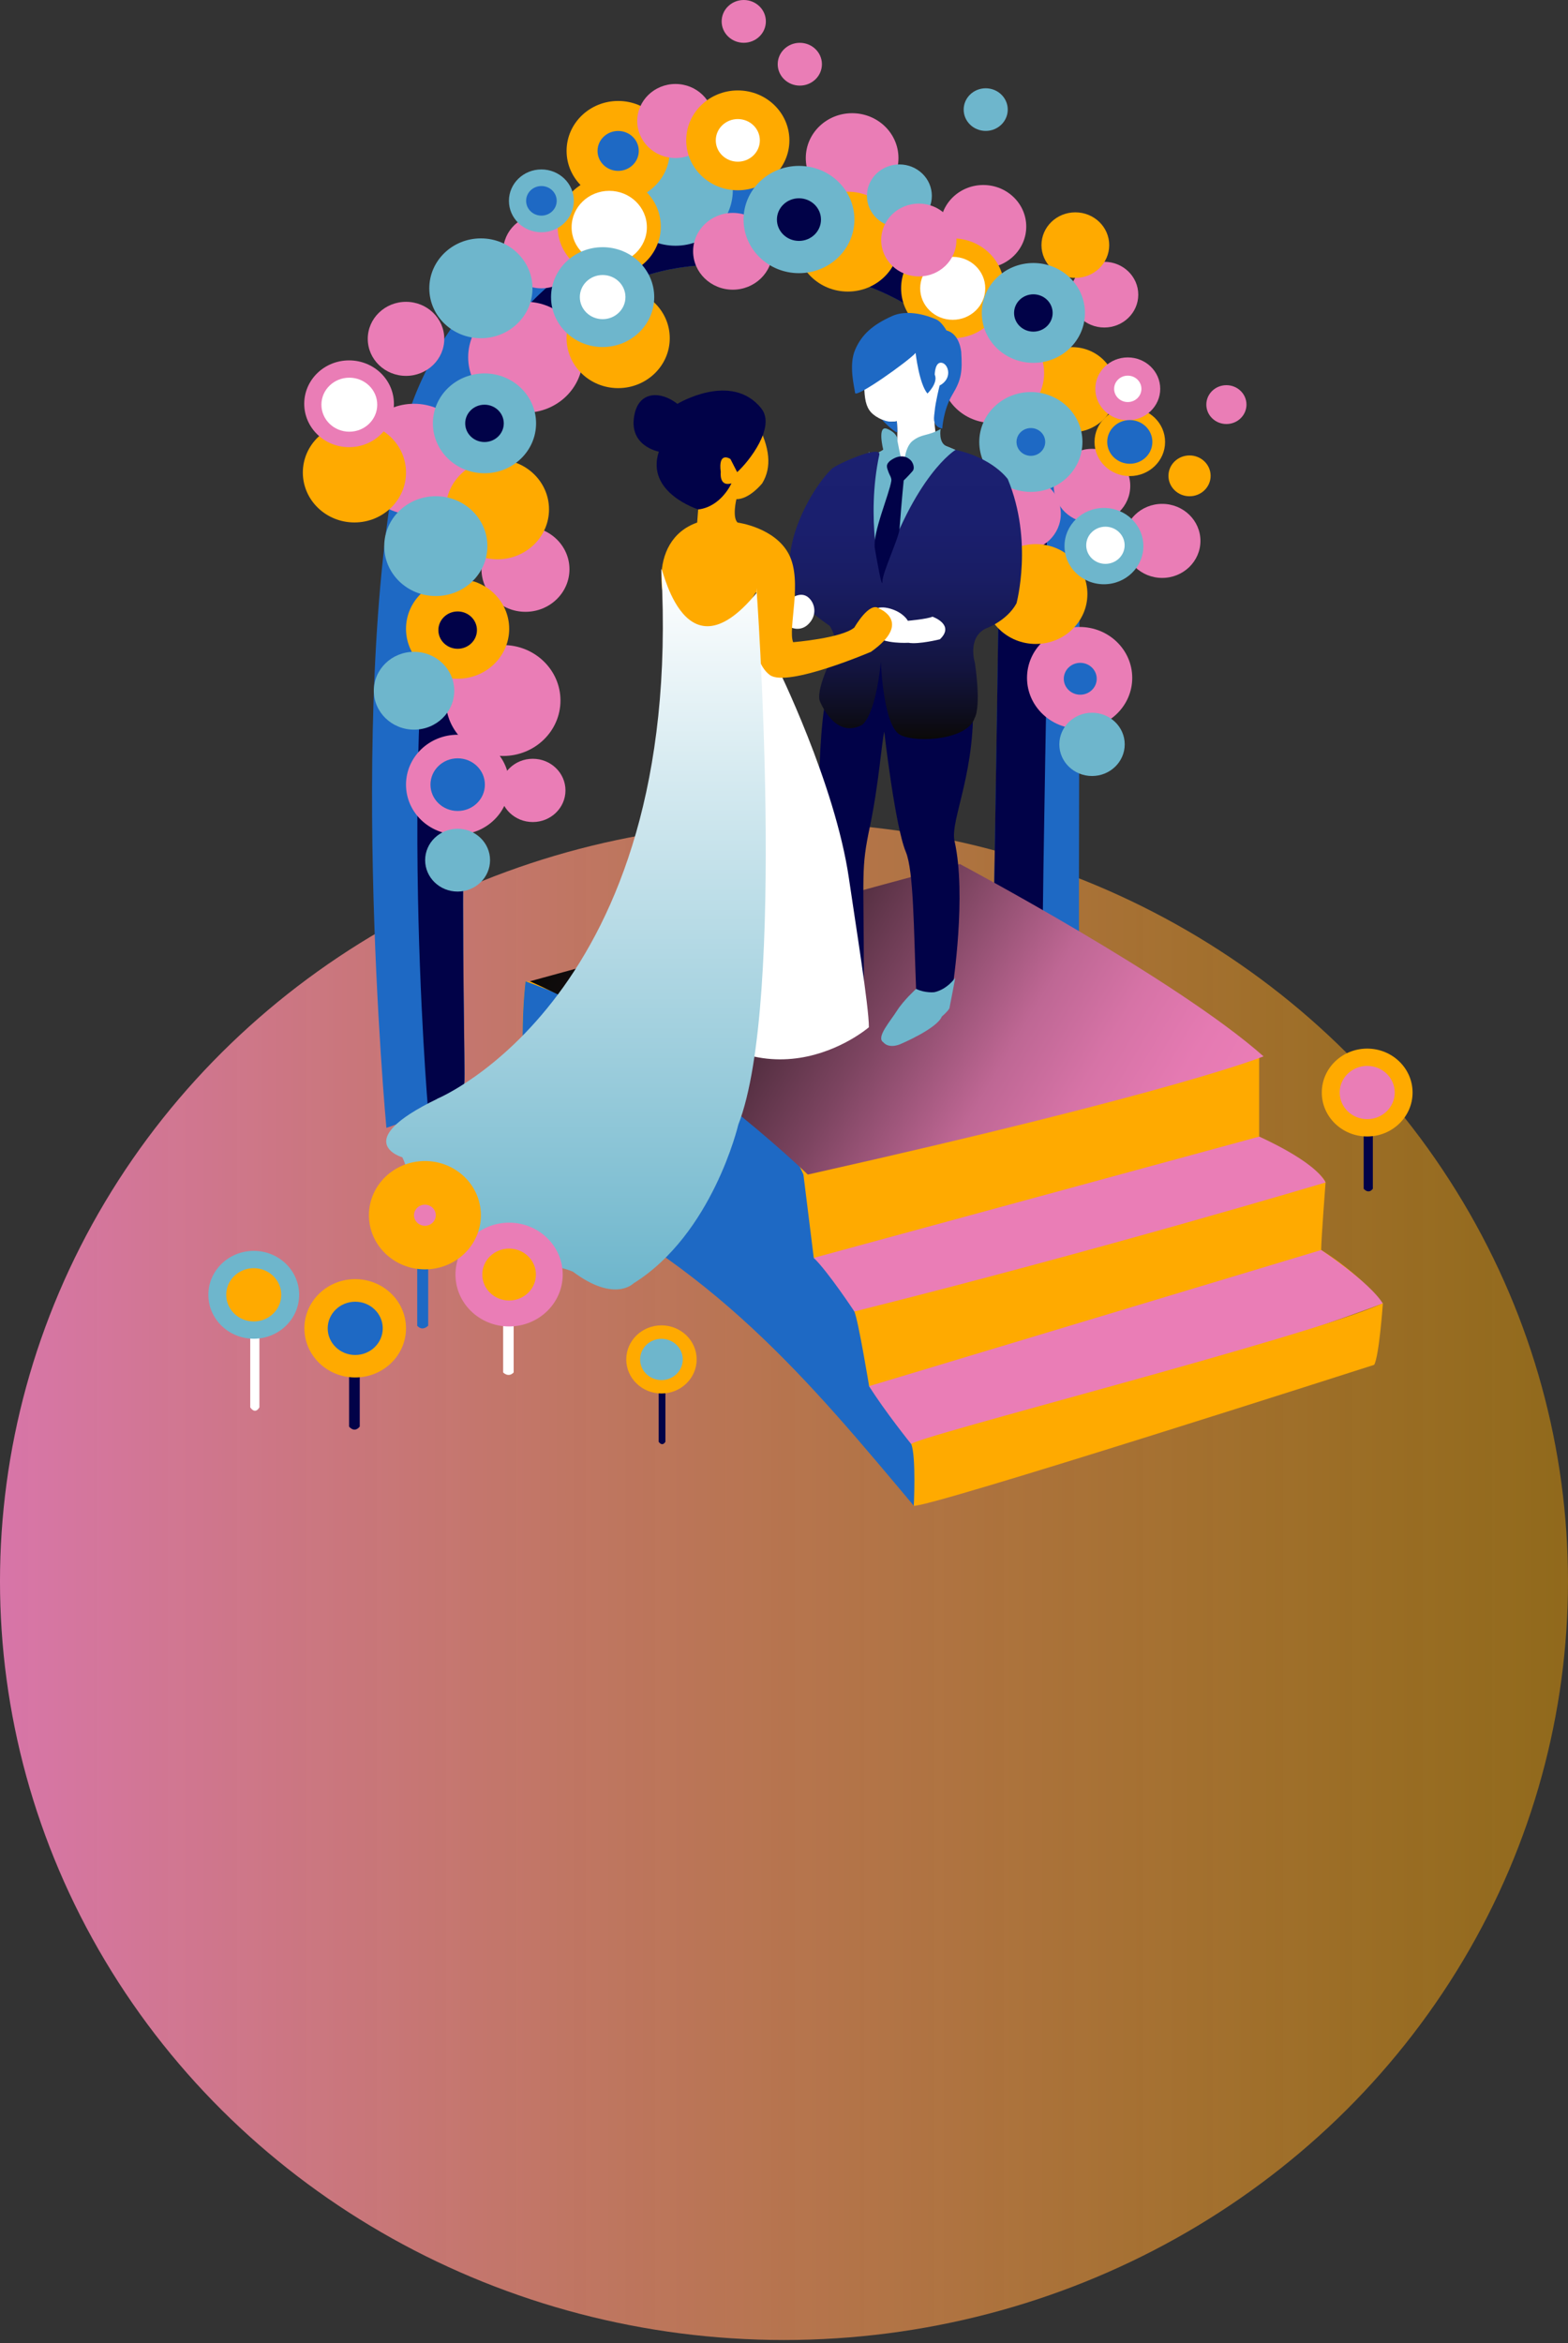 <svg width="334" height="499" viewBox="0 0 334 499" fill="none" xmlns="http://www.w3.org/2000/svg"><rect x="0" y="0" width="334" height="499" fill="#333333" stroke="none"/><ellipse opacity=".9" cx="167" cy="336.776" rx="161.584" ry="167" transform="rotate(-90 167 336.776)" fill="url(#paint0_linear_4971_21671)"/><path d="M82.308 240.214s-8.951-96.045 3.774-148.738c5.144-21.28 27.956-50.575 62.642-53.387 27.689-2.246 56.847 7.595 69.756 26.128 12.325 17.71 11.49 31.93 11.49 57.023 0 0-.217 75.848-.117 79.92L211.8 188.249s1.186-70.757 1.186-81.584c0-10.826-3.056-26.176-11.874-35.5-9.686-10.244-29.175-16.449-52.104-14.655-22.929 1.793-33.333 15.528-42.869 38.78-10.37 25.272-6.797 130.947-7.214 135.262-.418 4.314-16.6 9.646-16.6 9.646l-.017.016z" fill="#1E69C4"/><path d="M91.206 236.641s-7.699-89.453 5.027-142.146c5.144-21.28 25.234-48.055 60.036-48.394 26.887-.275 46.66 10.034 56.78 24.868 8.083 11.828 9.97 28.778 10.187 57.718 0 0-1.219 65.182-1.102 69.254l-10.354-9.679s1.186-70.757 1.186-81.583c0-10.826-3.056-26.177-11.874-35.5-9.686-10.245-29.175-16.45-52.104-14.656-22.929 1.794-33.333 15.528-42.869 38.78-10.37 25.272-6.797 130.948-7.214 135.262-.418 4.314-7.699 6.076-7.699 6.076z" fill="#010248"/><path d="M107.176 161.002c6.743 0 12.208-5.288 12.208-11.811 0-6.524-5.465-11.812-12.208-11.812-6.742 0-12.207 5.288-12.207 11.812 0 6.523 5.465 11.811 12.207 11.811zm-18.992-51.386c6.742 0 12.208-5.289 12.208-11.812s-5.466-11.812-12.208-11.812-12.207 5.288-12.207 11.812c0 6.523 5.465 11.812 12.207 11.812zm23.75-21.725c6.742 0 12.208-5.288 12.208-11.812 0-6.523-5.466-11.811-12.208-11.811s-12.207 5.288-12.207 11.811c0 6.524 5.465 11.812 12.207 11.812z" fill="#EA7DB6"/><path d="M143.887 52.334c6.743 0 12.208-5.288 12.208-11.811 0-6.524-5.465-11.812-12.208-11.812-6.742 0-12.207 5.288-12.207 11.812 0 6.523 5.465 11.811 12.207 11.811z" fill="#6EB6CC"/><path d="M232.607 111.364c4.501 0 8.149-3.53 8.149-7.885s-3.648-7.885-8.149-7.885c-4.501 0-8.15 3.53-8.15 7.885s3.649 7.885 8.15 7.885zM97.473 177.745c6.069 0 10.989-4.76 10.989-10.632s-4.92-10.633-10.989-10.633c-6.069 0-10.989 4.761-10.989 10.633 0 5.872 4.92 10.632 10.989 10.632z" fill="#EA7DB6"/><path d="M75.496 111.27c6.07 0 10.989-4.76 10.989-10.632s-4.92-10.632-10.989-10.632c-6.068 0-10.988 4.76-10.988 10.632s4.92 10.632 10.988 10.632zm56.18-68.502c6.069 0 10.989-4.76 10.989-10.632s-4.92-10.632-10.989-10.632c-6.069 0-10.988 4.76-10.988 10.632s4.919 10.632 10.988 10.632z" fill="#FA0"/><path d="M111.931 130.302c5.174 0 9.369-4.059 9.369-9.065 0-5.007-4.195-9.065-9.369-9.065-5.174 0-9.369 4.058-9.369 9.065 0 5.006 4.195 9.065 9.369 9.065zm97.517-73.19c5.055 0 9.152-3.965 9.152-8.855 0-4.89-4.097-8.855-9.152-8.855-5.054 0-9.151 3.965-9.151 8.855 0 4.89 4.097 8.855 9.151 8.855zM181.51 43.209c5.451 0 9.87-4.276 9.87-9.55 0-5.274-4.419-9.55-9.87-9.55s-9.869 4.276-9.869 9.55c0 5.274 4.418 9.55 9.869 9.55zm48.461 112.003c6.189 0 11.206-4.854 11.206-10.842s-5.017-10.843-11.206-10.843c-6.188 0-11.205 4.855-11.205 10.843 0 5.988 5.017 10.842 11.205 10.842zM74.357 95.237c5.276 0 9.552-4.138 9.552-9.242 0-5.105-4.276-9.243-9.552-9.243s-9.552 4.138-9.552 9.243c0 5.104 4.276 9.242 9.552 9.242zm39.13 79.837c3.846 0 6.964-3.017 6.964-6.738 0-3.722-3.118-6.738-6.964-6.738-3.846 0-6.964 3.016-6.964 6.738 0 3.721 3.118 6.738 6.964 6.738zm1.842-113.671c4.501 0 8.15-3.53 8.15-7.885s-3.649-7.885-8.15-7.885-8.149 3.53-8.149 7.885 3.648 7.885 8.149 7.885z" fill="#EA7DB6"/><path d="M86.486 80.052c4.5 0 8.15-3.53 8.15-7.886 0-4.354-3.65-7.885-8.15-7.885-4.501 0-8.15 3.53-8.15 7.885 0 4.356 3.649 7.886 8.15 7.886zm57.398-46.395c4.501 0 8.15-3.53 8.15-7.885s-3.649-7.885-8.15-7.885-8.15 3.53-8.15 7.885 3.649 7.885 8.15 7.885zm103.672 89.426c4.501 0 8.149-3.53 8.149-7.885s-3.648-7.886-8.149-7.886c-4.501 0-8.15 3.531-8.15 7.886s3.649 7.885 8.15 7.885zm-12.325-53.33c3.994 0 7.231-3.133 7.231-6.997s-3.237-6.996-7.231-6.996c-3.994 0-7.231 3.132-7.231 6.996 0 3.864 3.237 6.997 7.231 6.997z" fill="#EA7DB6"/><path d="M229.058 59.184c3.985 0 7.215-3.126 7.215-6.98 0-3.856-3.23-6.981-7.215-6.981-3.984 0-7.214 3.125-7.214 6.98 0 3.855 3.23 6.98 7.214 6.98z" fill="#FA0"/><path d="M217.814 117.312c4.501 0 8.149-3.531 8.149-7.886s-3.648-7.885-8.149-7.885c-4.501 0-8.15 3.53-8.15 7.885s3.649 7.886 8.15 7.886z" fill="#EA7DB6"/><path d="M105.957 119.116c6.069 0 10.989-4.76 10.989-10.632s-4.92-10.632-10.989-10.632c-6.069 0-10.988 4.76-10.988 10.632s4.92 10.632 10.988 10.632zm25.719-36.456c6.069 0 10.989-4.76 10.989-10.631 0-5.872-4.92-10.632-10.989-10.632-6.069 0-10.988 4.76-10.988 10.632s4.919 10.632 10.988 10.632zm96.693 9.401c5.174 0 9.368-4.058 9.368-9.065 0-5.006-4.194-9.064-9.368-9.064S219 77.99 219 82.996c0 5.007 4.195 9.065 9.369 9.065z" fill="#FA0"/><path d="M211.418 90.085c6.069 0 10.989-4.76 10.989-10.632 0-5.873-4.92-10.633-10.989-10.633-6.069 0-10.988 4.76-10.988 10.633 0 5.871 4.919 10.632 10.988 10.632z" fill="#EA7DB6"/><path d="M180.59 62.096c6.069 0 10.989-4.76 10.989-10.632s-4.92-10.632-10.989-10.632c-6.069 0-10.988 4.76-10.988 10.632s4.919 10.632 10.988 10.632zm-50.82-3.216c6.069 0 10.988-4.76 10.988-10.633 0-5.872-4.919-10.632-10.988-10.632s-10.989 4.76-10.989 10.632c0 5.873 4.92 10.633 10.989 10.633z" fill="#FA0"/><path d="M156.091 61.696c4.667 0 8.45-3.66 8.45-8.176s-3.783-8.176-8.45-8.176-8.45 3.66-8.45 8.176c0 4.515 3.783 8.176 8.45 8.176z" fill="#EA7DB6"/><path d="M97.473 144.553c6.069 0 10.989-4.76 10.989-10.632s-4.92-10.632-10.989-10.632c-6.069 0-10.989 4.76-10.989 10.632s4.92 10.632 10.989 10.632zm123.164-7.406c6.069 0 10.989-4.76 10.989-10.632s-4.92-10.632-10.989-10.632c-6.069 0-10.989 4.76-10.989 10.632s4.92 10.632 10.989 10.632zM157.16 40.524c6.069 0 10.989-4.76 10.989-10.632s-4.92-10.632-10.989-10.632c-6.068 0-10.988 4.76-10.988 10.632s4.92 10.632 10.988 10.632zm45.774 31.51c6.069 0 10.989-4.76 10.989-10.632s-4.92-10.633-10.989-10.633c-6.069 0-10.989 4.76-10.989 10.633 0 5.872 4.92 10.632 10.989 10.632z" fill="#FA0"/><path d="M129.774 56.157c4.427 0 8.016-3.473 8.016-7.756 0-4.284-3.589-7.757-8.016-7.757s-8.016 3.473-8.016 7.757c0 4.283 3.589 7.756 8.016 7.756z" fill="#fff"/><path d="M92.832 126.944c6.07 0 10.989-4.76 10.989-10.632s-4.92-10.632-10.989-10.632c-6.069 0-10.988 4.76-10.988 10.632s4.92 10.632 10.988 10.632zM220.118 77.28c6.068 0 10.988-4.76 10.988-10.632s-4.92-10.632-10.988-10.632c-6.069 0-10.989 4.76-10.989 10.632s4.92 10.632 10.989 10.632zM103.2 100.792c6.068 0 10.988-4.76 10.988-10.633 0-5.872-4.92-10.632-10.988-10.632-6.07 0-10.99 4.76-10.99 10.632 0 5.873 4.92 10.633 10.99 10.633zm-.766-28.758c6.069 0 10.989-4.76 10.989-10.632s-4.92-10.633-10.989-10.633c-6.069 0-10.989 4.76-10.989 10.633 0 5.872 4.92 10.632 10.989 10.632zm25.934 1.876c6.068 0 10.988-4.76 10.988-10.631 0-5.872-4.92-10.633-10.988-10.633-6.069 0-10.989 4.76-10.989 10.633 0 5.872 4.92 10.632 10.989 10.632zm41.822-15.732c6.52 0 11.807-5.115 11.807-11.424 0-6.31-5.287-11.424-11.807-11.424-6.521 0-11.807 5.115-11.807 11.424 0 6.31 5.286 11.424 11.807 11.424zm49.392 46.583c6.069 0 10.989-4.761 10.989-10.633 0-5.872-4.92-10.632-10.989-10.632-6.068 0-10.988 4.76-10.988 10.632s4.92 10.633 10.988 10.633zm15.568 19.67c4.639 0 8.4-3.639 8.4-8.128 0-4.488-3.761-8.127-8.4-8.127s-8.4 3.639-8.4 8.127c0 4.489 3.761 8.128 8.4 8.128zm-137.678 65.45c3.819 0 6.914-2.995 6.914-6.689 0-3.695-3.095-6.69-6.914-6.69-3.818 0-6.913 2.995-6.913 6.69 0 3.694 3.095 6.689 6.913 6.689zm-9.28-34.484c4.732 0 8.567-3.711 8.567-8.289 0-4.578-3.835-8.29-8.567-8.29-4.731 0-8.567 3.712-8.567 8.29 0 4.578 3.836 8.289 8.567 8.289zm144.42 9.872c3.846 0 6.964-3.017 6.964-6.738 0-3.721-3.118-6.738-6.964-6.738-3.846 0-6.964 3.017-6.964 6.738 0 3.721 3.118 6.738 6.964 6.738z" fill="#6EB6CC"/><path d="M240.66 101.394c4.15 0 7.515-3.255 7.515-7.271s-3.365-7.271-7.515-7.271c-4.151 0-7.515 3.255-7.515 7.27 0 4.017 3.364 7.272 7.515 7.272z" fill="#FA0"/><path d="M115.32 49.465c3.818 0 6.914-2.995 6.914-6.69 0-3.694-3.096-6.69-6.914-6.69-3.818 0-6.914 2.996-6.914 6.69 0 3.695 3.096 6.69 6.914 6.69zm76.258-1.066c3.818 0 6.914-2.995 6.914-6.69 0-3.694-3.096-6.69-6.914-6.69-3.819 0-6.914 2.996-6.914 6.69 0 3.695 3.095 6.69 6.914 6.69z" fill="#6EB6CC"/><path d="M240.226 89.5c3.819 0 6.914-2.995 6.914-6.69 0-3.694-3.095-6.689-6.914-6.689-3.818 0-6.914 2.995-6.914 6.69 0 3.694 3.096 6.69 6.914 6.69z" fill="#EA7DB6"/><path d="M103.202 94.141c2.269 0 4.108-1.78 4.108-3.975 0-2.195-1.839-3.975-4.108-3.975-2.269 0-4.108 1.78-4.108 3.975 0 2.196 1.839 3.975 4.108 3.975zm-5.715 44.032c2.269 0 4.108-1.78 4.108-3.975 0-2.196-1.839-3.975-4.108-3.975-2.269 0-4.108 1.779-4.108 3.975 0 2.195 1.84 3.975 4.108 3.975zM220.116 70.63c2.269 0 4.108-1.78 4.108-3.975 0-2.196-1.839-3.975-4.108-3.975-2.269 0-4.108 1.78-4.108 3.975 0 2.195 1.839 3.975 4.108 3.975zm-49.931-19.322c2.592 0 4.693-2.033 4.693-4.54 0-2.509-2.101-4.541-4.693-4.541-2.592 0-4.693 2.032-4.693 4.54s2.101 4.54 4.693 4.54z" fill="#010248"/><path d="M157.161 34.437c2.592 0 4.693-2.033 4.693-4.541 0-2.508-2.101-4.54-4.693-4.54-2.591 0-4.692 2.032-4.692 4.54s2.101 4.54 4.692 4.54zm-28.793 33.538c2.683 0 4.859-2.106 4.859-4.703 0-2.596-2.176-4.702-4.859-4.702-2.684 0-4.86 2.105-4.86 4.702s2.176 4.703 4.86 4.703zm107.098 52.114c2.26 0 4.092-1.772 4.092-3.958 0-2.187-1.832-3.959-4.092-3.959-2.259 0-4.091 1.772-4.091 3.959 0 2.186 1.832 3.958 4.091 3.958zm4.76-34.462c1.605 0 2.906-1.259 2.906-2.811 0-1.553-1.301-2.812-2.906-2.812-1.605 0-2.906 1.259-2.906 2.811 0 1.553 1.301 2.812 2.906 2.812zM202.938 68.11c3.828 0 6.931-3.002 6.931-6.705 0-3.703-3.103-6.706-6.931-6.706-3.827 0-6.93 3.003-6.93 6.706 0 3.703 3.103 6.706 6.93 6.706zM74.41 91.942c3.284 0 5.945-2.575 5.945-5.752 0-3.177-2.662-5.752-5.945-5.752-3.283 0-5.945 2.575-5.945 5.752 0 3.177 2.662 5.752 5.945 5.752z" fill="#fff"/><path d="M131.673 36.392c2.426 0 4.392-1.903 4.392-4.25s-1.966-4.25-4.392-4.25c-2.425 0-4.392 1.903-4.392 4.25s1.967 4.25 4.392 4.25zm-16.346 9.531c1.798 0 3.256-1.41 3.256-3.151 0-1.74-1.458-3.15-3.256-3.15-1.799 0-3.257 1.41-3.257 3.15s1.458 3.15 3.257 3.15zm114.778 102.031c1.937 0 3.507-1.519 3.507-3.393 0-1.874-1.57-3.393-3.507-3.393s-3.507 1.519-3.507 3.393c0 1.874 1.57 3.393 3.507 3.393zM97.49 172.716c3.201 0 5.795-2.51 5.795-5.607 0-3.097-2.594-5.607-5.795-5.607-3.2 0-5.795 2.51-5.795 5.607 0 3.097 2.595 5.607 5.795 5.607zM219.583 97.08c1.688 0 3.057-1.324 3.057-2.957 0-1.633-1.369-2.957-3.057-2.957-1.687 0-3.056 1.324-3.056 2.957 0 1.633 1.369 2.957 3.056 2.957zm21.074 1.688c2.657 0 4.81-2.083 4.81-4.653 0-2.57-2.153-4.654-4.81-4.654-2.656 0-4.809 2.083-4.809 4.654 0 2.57 2.153 4.653 4.809 4.653z" fill="#1E69C4"/><path d="M195.719 58.877c4.427 0 8.016-3.472 8.016-7.756 0-4.283-3.589-7.756-8.016-7.756s-8.016 3.473-8.016 7.756c0 4.284 3.589 7.756 8.016 7.756z" fill="#EA7DB6"/><path d="M209.966 27.882c2.592 0 4.693-2.033 4.693-4.54 0-2.508-2.101-4.541-4.693-4.541-2.592 0-4.693 2.033-4.693 4.54 0 2.508 2.101 4.54 4.693 4.54z" fill="#6EB6CC"/><path d="M261.236 90.306c2.361 0 4.275-1.852 4.275-4.136 0-2.285-1.914-4.137-4.275-4.137-2.361 0-4.275 1.852-4.275 4.137 0 2.284 1.914 4.136 4.275 4.136z" fill="#EA7DB6"/><path d="M253.383 105.689c2.481 0 4.492-1.946 4.492-4.346 0-2.4-2.011-4.347-4.492-4.347s-4.492 1.946-4.492 4.347c0 2.4 2.011 4.346 4.492 4.346z" fill="#FA0"/><path d="M170.37 18.233c2.6 0 4.709-2.04 4.709-4.557 0-2.517-2.109-4.557-4.709-4.557-2.601 0-4.71 2.04-4.71 4.557 0 2.516 2.109 4.557 4.71 4.557zm-11.942-9.12c2.601 0 4.71-2.04 4.71-4.556 0-2.517-2.109-4.557-4.71-4.557s-4.709 2.04-4.709 4.557c0 2.516 2.108 4.556 4.709 4.556z" fill="#EA7DB6"/><path d="M268.212 224.953v17.111s12.842 6.383 14.145 9.76c0 0-.936 12.28-.936 14.397 0 0 7.682 4.557 13.127 11.376 0 0-38.594 14.397-100.451 29.99 0 0-40.547-41.14-80.06-61.984 0 0-4.308-16.934-2.121-36.615 0 0 149.766 10.6 156.296 15.981v-.016z" fill="#FA0"/><path d="M171.137 250.144l2.205 17.758c4.141 3.797 5.594 4.169 8.65 11.424.869 2.068 3.14 15.9 3.14 15.9 2.188 3.264 9.519 7.901 10.454 11.989.986 4.363-.935 13.476-.935 13.476-21.777-25.934-43.019-51.933-80.594-68.624 0 0-4.309-23.398-2.121-43.079 0 0 48.63 17.096 59.201 41.156z" fill="#1E69C4"/><path d="M112.852 208.996s88.042-24.189 91.616-24.98c0 0 46.175 24.528 64.679 40.961 0 0-17.919 7.433-97.077 25.175 0 0-28.29-27.583-59.202-41.156h-.016z" fill="url(#paint1_linear_4971_21671)"/><path d="M190.02 68.881s-5.895 2.214-5.945 9.453c-.05 7.675-.05 9.565 4.642 11.391 0 0 .468.227 2.322 0 0 0 .233 2.925 0 4.282 0 0-4.526 2.973-7.031 4.088 0 0 2.605 9.938 9.118 8.807 0 0 13.995-4.945 13.995-8.629 0 0-1.153-.824-2.455-1.761-1.303-.937-4.342-1.874-5.027-2.295 0 0-.935-4.54-.468-6.27 0 0 3.725-6.236 3.257-10.518 0 0 .284-9.68-12.408-8.548z" fill="#fff"/><path d="M191.164 93.89s.601 3.329 1.069 4.686c.467 1.358.15-3.102 2.171-4.686 2.02-1.583 3.173-.937 5.961-2.52 0 0-.551 2.94 1.32 3.7l1.87.76-2.021 12.651-13.026 18.195-7.899-6.981 4.493-21.377V96.12s.117 1.519 3.039-.323c0 0-1.353-5.365.835-4.46 0 0 2.288.808 2.188 2.52v.033z" fill="#6EB6CC"/><path d="M177.115 144.553c-3.59 8.451-2.238 31.412-3.974 60.206 0 0 2.789 8.322 6.045 5.623 0 0 4.826 2.553 4.826-1.567 0-23.462-.668-23.511 1.303-32.866 1.854-8.839 2.505-17.936 3.039-20.134 0 0 2.288 20.085 4.593 25.611 1.687 4.04 1.687 16.514 2.188 29.182 0 0 .066 2.198.918 2.666 0 0 5.144 6.011 6.897-3.247 0 0 2.973-19.39.384-30.863-1.052-4.637 4.91-15.092 3.808-32.026-.351-5.3-14.045-11.86-23.113-9.21-5.912 1.729-3.49-1.406-6.914 6.641v-.016z" fill="#010248"/><path d="M187.634 140.887s.468 13.863 4.192 15.657c3.724 1.794 14.379.905 15.765-3.603 0 0 1.486-1.875.067-11.796 0 0-1.654-5.219 2.221-7.239 0 0 4.559-1.583 6.646-5.413 0 0 3.607-13.331-1.853-26.451 0 0-3.123-4.476-11.123-6.237 0 0-8.784 5.219-15.898 27.259 0 0-3.273-12.604-.351-26.209.485-2.246-9.101 2.004-10.12 2.99-3.707 3.586-8.484 12.07-8.901 18.872-.384 6.108-.05 8.677 8.433 14.559 0 0 1.821 2.505 1.119 5.526 0 0-3.958 7.433-3.256 10.358 0 0 3.073 8.224 8.884 5.316 0 0 2.873-1.051 4.192-13.638l-.017.049z" fill="url(#paint2_linear_4971_21671)"/><path d="M189.741 98.046s2.321-1.875 4.208-.065c.484.453 1.019 1.68.434 2.359-1.085 1.245-1.887 1.988-1.887 1.988s-.434 4.217-.885 10.309c-.15 1.971-3.574 9.129-3.641 11.149-.066 2.02-1.202-4.556-1.619-6.996-.535-3.281 3.089-11.554 3.507-14.381.1-.614-.385-1.277-.568-1.778-.418-1.163-.702-1.664.434-2.601l.017.016z" fill="#010248"/><path d="M199.457 68.043s-5.344-2.57-9.436-.728c-4.091 1.843-6.48 3.91-7.882 7.207-1.403 3.296-.134 7.95 0 9.162.133 1.212 11.372-6.77 12.892-8.516 0 0 .752 6.577 2.522 8.645 0 0 2.354-2.246 1.553-4.04 0 0 .033-2.973 1.653-2.472 1.319.42 2.138 3.345-.618 4.816 0 0-.902 3.667-1.035 5.364-.1 1.131-.718 3.313 1.603 3.797 0 0 .234-4.04 2.154-7.223 1.921-3.183 2.155-4.896 1.887-9.048 0 0-.25-3.91-3.156-4.638 0 0-1.035-1.874-2.154-2.326h.017zm-11.59 21.313s1.587.76 3.173.355c0 0 .067 1.067.1 2.231.017.712-3.039-2.166-3.273-2.586z" fill="#1E69C4"/><path d="M168.494 127.476s2.055-1.648 3.708-.226c1.469 1.26 1.92 3.846-.084 5.752-2.004 1.907-4.859.437-4.859-.71 0-1.148-.151-3.248 1.235-4.816zm-3.038 14.309s12.408 25.013 15.364 45.227c1.336 9.227 4.309 27.583 4.259 31.768 0 0-23.798 20.569-46.176-9.647 0 0-5.678-35.225 5.778-62.63 0 0-3.34-10.05-2.972-21.28 0 0 7.865 20.795 19.439 1.098 0 0 2.772 16.03 4.308 15.48v-.016zm19.61-10.478c.267-1.18 1.67-2.521 4.559-1.681 2.889.84 3.757 2.585 3.757 2.585s4.092-.355 5.244-.872c0 0 4.877 1.68 1.587 4.815 0 0-4.493 1.131-6.697.743 0 0-5.344.307-7.014-1.502-1.67-1.81-1.703-2.893-1.436-4.088z" fill="#fff"/><path d="M151.179 86.65s6.764-2.877 10.07 3.441c2.756 5.268 3.19 9.404 1.119 12.83 0 0-2.672 3.393-5.511 3.393 0 0-.935 3.846.251 4.977 0 0 7.949 1.018 10.938 6.77 2.989 5.753-.284 15.852.902 18.712 0 0 10.371-.841 13.043-3.135 0 0 3.256-5.736 5.327-4.007 0 0 7.114 2.86-1.77 9.178 0 0-17.786 7.626-21.527 4.976-3.74-2.65-4.325-11.601-2.889-17.483-.284-1.648-4.876 14.203-16.182 7.223-4.576-2.828-7.448-18.356 3.557-22.234l.585-7.74s-9.486-14.042 2.07-16.918l.017.016z" fill="#FA0"/><path d="M93.146 234.02c-18.887 9.146-7.448 12.458-7.448 12.458 2.004 3.878 1.436 10.794 1.436 10.794 3.44 15.512 24.616 11.909 24.616 11.909 6.864 0 10.304 1.664 10.304 1.664 8.868 6.641 12.876 2.488 12.876 2.488 16.884-10.519 22.328-33.787 22.328-33.787 10.304-26.306 3.874-114.337 3.874-114.337v1.099c-16.149 19.697-20.457-8.467-20.257-4.75 4.876 90.745-47.745 112.446-47.745 112.446l.016.016z" fill="url(#paint3_linear_4971_21671)"/><path d="M162.167 86.995c3.156 3.927-2.672 11.36-5.144 13.557l-1.436-2.795s-2.672-1.794-2.054 2.795c0 0-.418 3.183 2.271 2.391 0 0-2.154 4.945-7.047 5.559 0 0-11.306-3.539-8.417-12.313 0 0-6.78-1.212-5.127-8.192 1.119-4.718 5.561-4.734 9.085-1.988 0 0 11.506-6.98 17.885.986h-.016z" fill="#010248"/><path d="M195.138 210.614s-2.689 2.439-4.092 4.669c-1.402 2.23-4.525 5.688-2.872 6.706 0 0 .985 1.422 3.574.404 0 0 7.849-3.312 8.867-5.898 0 0 1.286-1.082 1.62-1.761 0 0 1.119-5.672 1.236-6.496 0 0-1.636 2.44-4.425 3.07 0 0-1.938.243-3.891-.694h-.017z" fill="#6EB6CC"/><path d="M282.374 251.83s-48.046 14.397-100.384 27.485c0 0-5.594-8.467-8.65-11.424l94.873-25.821s11.756 5.123 14.144 9.76h.017zm12.186 25.752s-46.727 17.823-100.45 29.99c0 0-5.729-7.126-8.985-12.361l96.292-28.988s10.304 6.802 13.126 11.375l.017-.016z" fill="#EA7DB6"/><path d="M74.36 289.203v14.623s1.085 1.455 2.27 0v-14.623h-2.27z" fill="#010248"/><path d="M88.871 267.65v14.688s.935 1.293 2.338 0V267.65h-2.338z" fill="#1E69C4"/><path d="M107.176 280.971v11.327s1.119 1.179 2.238 0v-11.327h-2.238z" fill="#fff"/><path d="M75.661 293.363c5.977 0 10.822-4.688 10.822-10.471 0-5.782-4.845-10.47-10.822-10.47-5.976 0-10.821 4.688-10.821 10.47 0 5.783 4.845 10.471 10.821 10.471z" fill="#FA0"/><path d="M108.442 282.499c6.309 0 11.423-4.948 11.423-11.052 0-6.104-5.114-11.052-11.423-11.052-6.308 0-11.422 4.948-11.422 11.052 0 6.104 5.114 11.052 11.422 11.052z" fill="#EA7DB6"/><path d="M90.51 270.344c6.585 0 11.924-5.166 11.924-11.537 0-6.372-5.339-11.537-11.924-11.537-6.586 0-11.924 5.165-11.924 11.537 0 6.371 5.338 11.537 11.924 11.537zm17.936 6.626c3.154 0 5.711-2.474 5.711-5.526 0-3.052-2.557-5.526-5.711-5.526-3.155 0-5.712 2.474-5.712 5.526 0 3.052 2.557 5.526 5.712 5.526z" fill="#FA0"/><path d="M53.3 284.133v15.593s.986 1.632 1.955 0v-15.593H53.3z" fill="#fff"/><path d="M54.052 285.114c5.34 0 9.67-4.189 9.67-9.356s-4.33-9.356-9.67-9.356-9.67 4.189-9.67 9.356 4.33 9.356 9.67 9.356z" fill="#6EB6CC"/><path d="M90.509 261.056c1.282 0 2.321-1.005 2.321-2.246 0-1.24-1.04-2.246-2.321-2.246-1.282 0-2.322 1.006-2.322 2.246 0 1.241 1.04 2.246 2.322 2.246z" fill="#EA7DB6"/><path d="M75.666 288.576c3.238 0 5.862-2.54 5.862-5.672 0-3.132-2.624-5.672-5.862-5.672-3.237 0-5.861 2.54-5.861 5.672 0 3.132 2.624 5.672 5.861 5.672z" fill="#1E69C4"/><path d="M54.05 281.431c3.236 0 5.86-2.539 5.86-5.672 0-3.132-2.623-5.671-5.86-5.671-3.238 0-5.862 2.539-5.862 5.671 0 3.133 2.624 5.672 5.861 5.672z" fill="#FA0"/><path d="M290.477 241.053v12.119s.985 1.26 1.953 0v-12.119h-1.953z" fill="#010248"/><path d="M291.224 242.038c5.34 0 9.669-4.189 9.669-9.356s-4.329-9.356-9.669-9.356c-5.34 0-9.669 4.189-9.669 9.356s4.329 9.356 9.669 9.356z" fill="#FA0"/><path d="M291.229 238.351c3.237 0 5.862-2.539 5.862-5.672 0-3.132-2.625-5.671-5.862-5.671s-5.862 2.539-5.862 5.671c0 3.133 2.625 5.672 5.862 5.672z" fill="#EA7DB6"/><path d="M140.305 296.008v11.052s.718 1.147 1.436 0v-11.052h-1.436z" fill="#010248"/><path d="M140.897 296.776c4.141 0 7.498-3.248 7.498-7.255s-3.357-7.255-7.498-7.255-7.499 3.248-7.499 7.255 3.358 7.255 7.499 7.255z" fill="#FA0"/><path d="M140.894 293.923c2.509 0 4.542-1.968 4.542-4.395 0-2.427-2.033-4.395-4.542-4.395s-4.542 1.968-4.542 4.395c0 2.427 2.033 4.395 4.542 4.395z" fill="#6EB6CC"/><path d="M294.566 277.584s-.785 11.198-1.854 13.088c0 0-95.691 30.734-98.062 30.006 0 0 .517-10.422-.535-13.104-.484-1.244 84.035-22.638 100.451-29.99z" fill="#FA0"/><defs><linearGradient id="paint0_linear_4971_21671" x1="167" y1="169.776" x2="167" y2="503.776" gradientUnits="userSpaceOnUse"><stop stop-color="#EA7DB6"/><stop offset="1" stop-color="#FFAA01" stop-opacity=".51"/></linearGradient><linearGradient id="paint1_linear_4971_21671" x1="128.115" y1="183.418" x2="250.396" y2="256.391" gradientUnits="userSpaceOnUse"><stop stop-color="#0B0908"/><stop offset=".07" stop-color="#120D0E"/><stop offset=".19" stop-color="#28181E"/><stop offset=".32" stop-color="#4B2A3A"/><stop offset=".48" stop-color="#7C4460"/><stop offset=".66" stop-color="#BB6591"/><stop offset=".67" stop-color="#BE6794"/><stop offset=".79" stop-color="#D673A6"/><stop offset=".91" stop-color="#E57AB2"/><stop offset="1" stop-color="#EA7DB6"/></linearGradient><linearGradient id="paint2_linear_4971_21671" x1="192.928" y1="95.837" x2="192.928" y2="157.417" gradientUnits="userSpaceOnUse"><stop stop-color="#1B2071"/><stop offset=".25" stop-color="#1A1F6E"/><stop offset=".44" stop-color="#191D64"/><stop offset=".6" stop-color="#161954"/><stop offset=".76" stop-color="#13143E"/><stop offset=".9" stop-color="#0E0E21"/><stop offset="1" stop-color="#0B0908"/></linearGradient><linearGradient id="paint3_linear_4971_21671" x1="122.705" y1="121.234" x2="122.705" y2="274.626" gradientUnits="userSpaceOnUse"><stop stop-color="#fff"/><stop offset="1" stop-color="#6EB6CC"/></linearGradient></defs></svg>